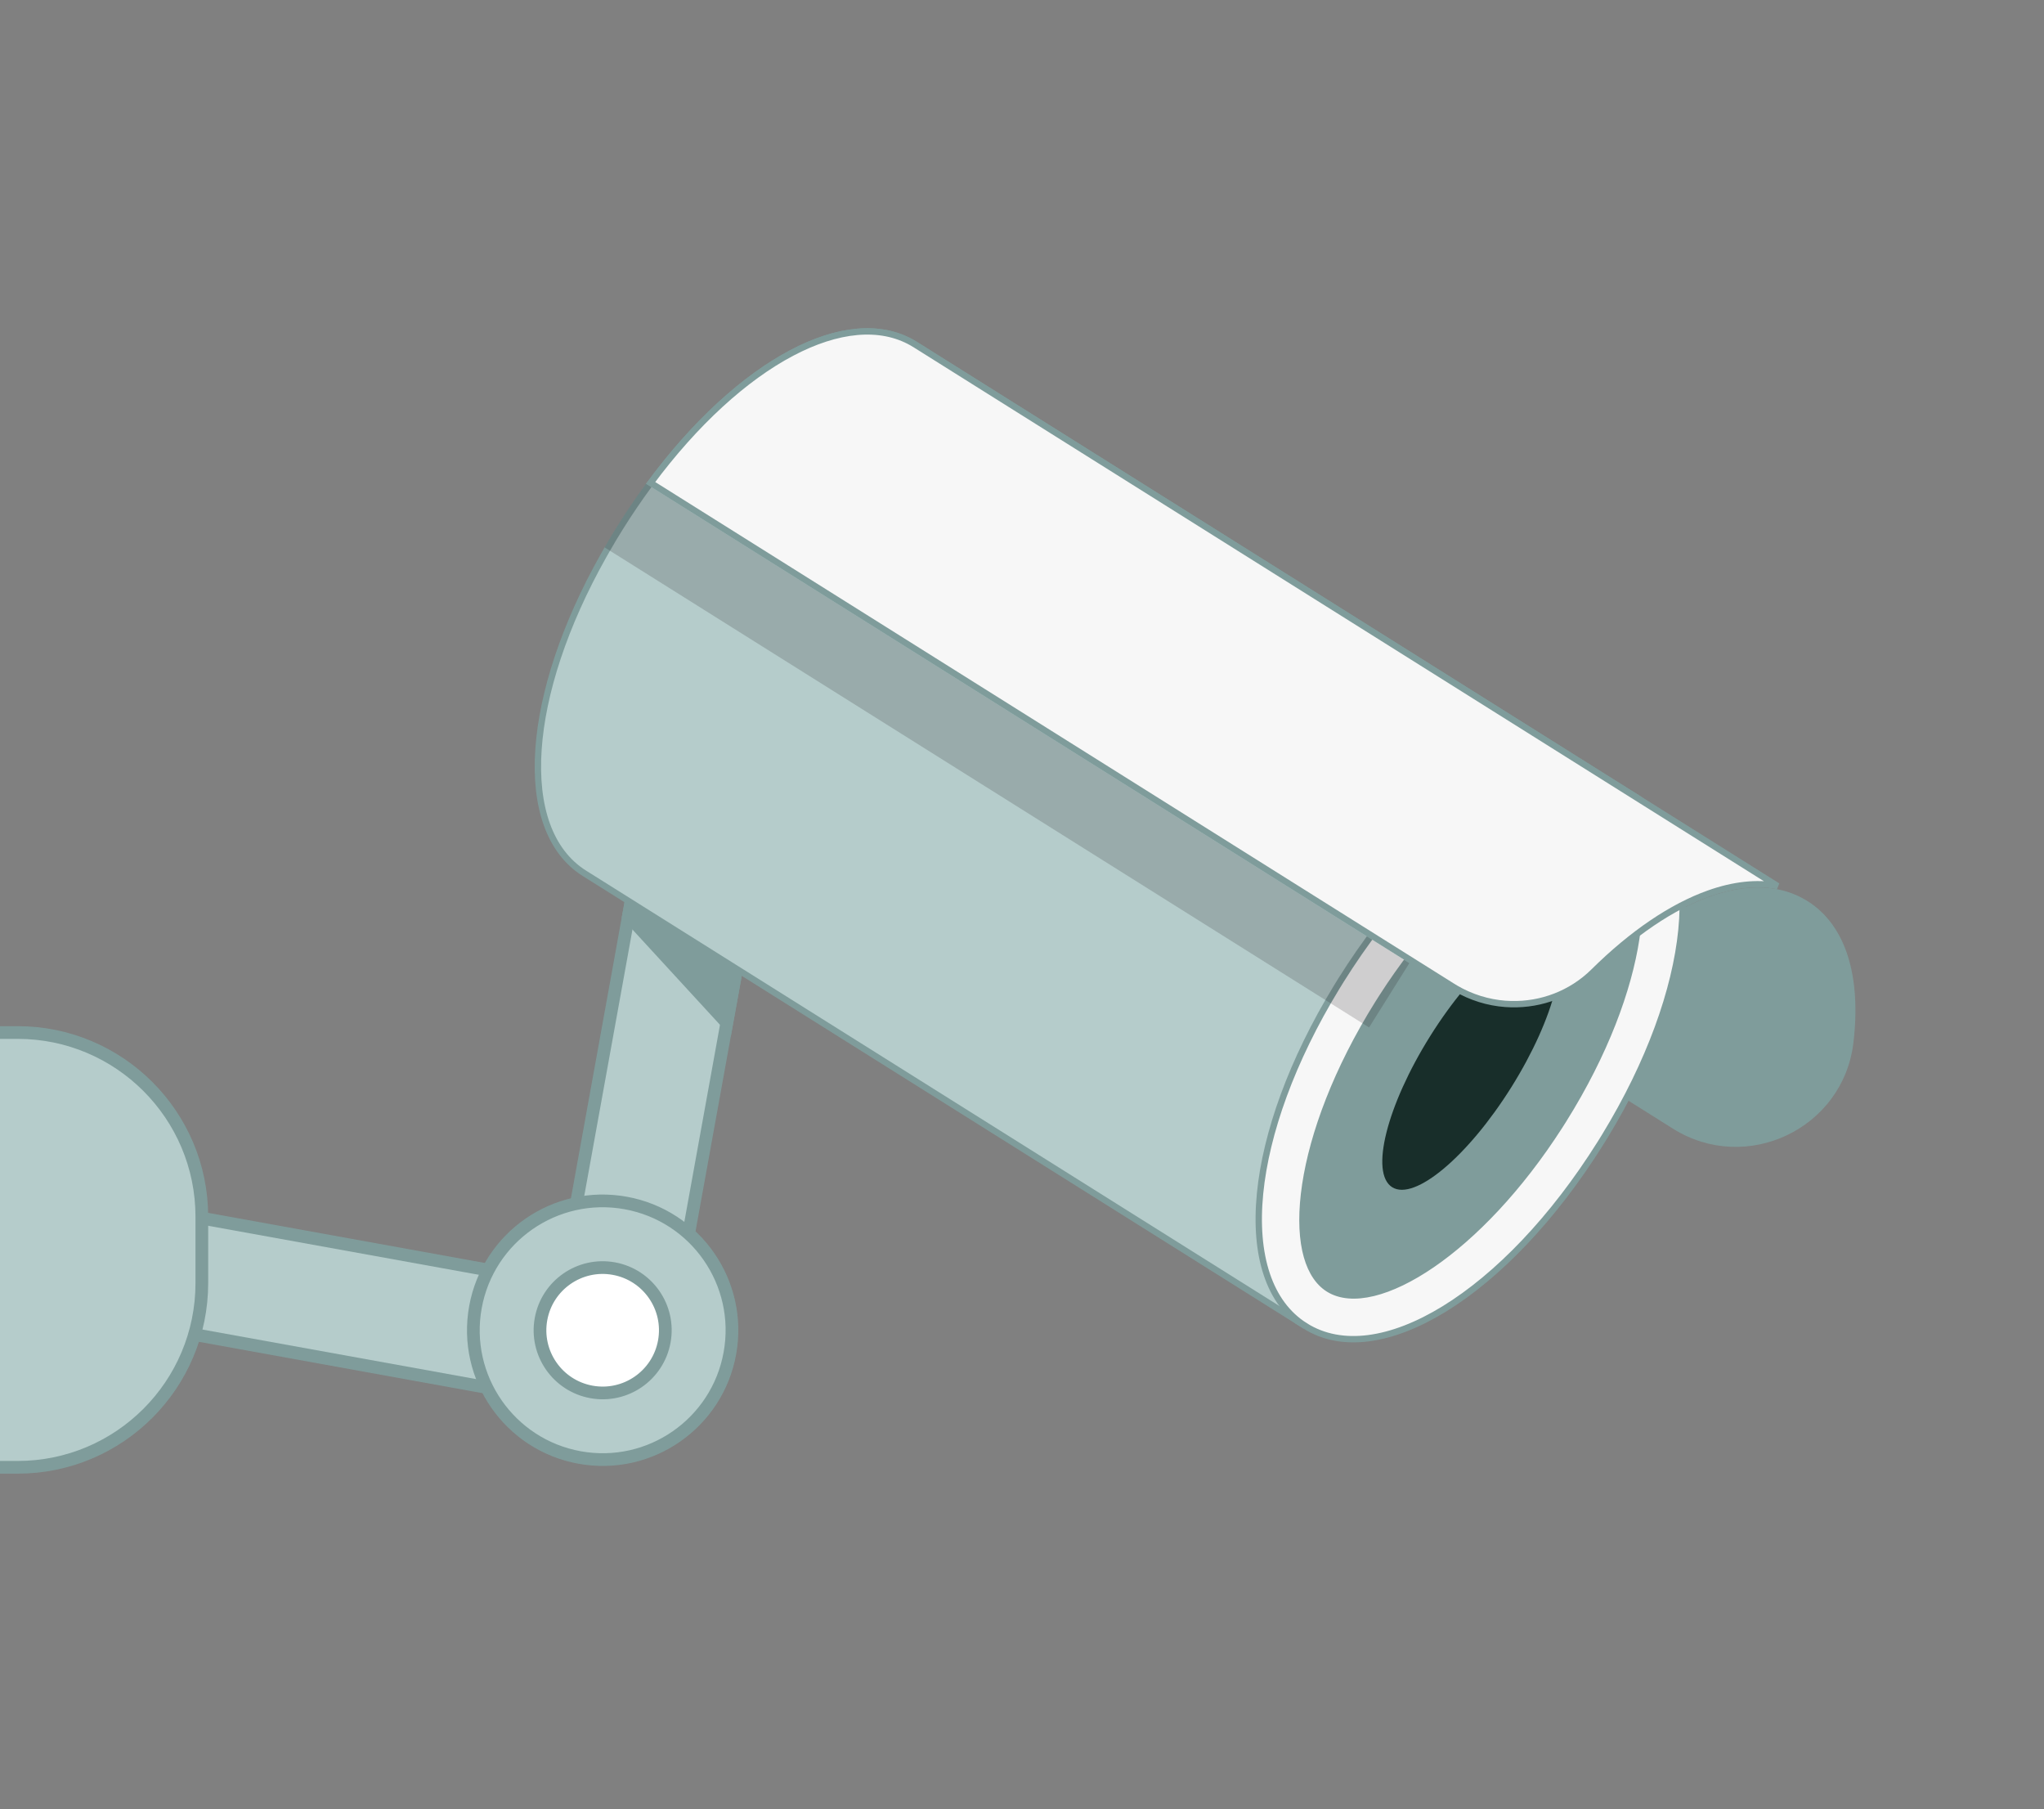 <?xml version="1.0" encoding="UTF-8"?> <svg xmlns="http://www.w3.org/2000/svg" width="191" height="169" viewBox="0 0 191 169" fill="none"><rect x="0" y="0" width="191" height="169" fill="#808080" stroke="none"/><rect x="71.004" y="78.496" width="37.505" height="10.821" transform="rotate(100.261 71.004 78.496)" fill="#B5CCCB" stroke="#7F9C9B" stroke-width="1.187"></rect><path d="M58.092 85.742L68.287 96.835L71.694 78.016L59.878 75.878L58.092 85.742Z" fill="#7F9C9B"></path><rect x="10.501" y="112.289" width="37.505" height="10.821" transform="rotate(10.261 10.501 112.289)" fill="#B5CCCB" stroke="#7F9C9B" stroke-width="1.187"></rect><circle cx="56.315" cy="124.271" r="12.082" transform="rotate(10.261 56.315 124.271)" fill="#B5CCCB" stroke="#7F9C9B" stroke-width="1.187"></circle><circle cx="56.315" cy="124.273" r="5.855" transform="rotate(10.261 56.315 124.273)" fill="white" stroke="#7F9C9B" stroke-width="1.187"></circle><path d="M1.645 96.458C11.153 96.458 18.861 104.166 18.861 113.674L18.861 119.86C18.861 129.368 11.153 137.076 1.645 137.076L-3.079 137.076L-3.079 96.458L1.645 96.458Z" fill="#B5CCCB" stroke="#7F9C9B" stroke-width="1.187"></path><path d="M168.902 84.182C162.532 80.183 152.105 85.837 143.586 97.441L156.328 105.44C163.182 109.742 172.228 105.461 173.191 97.418C173.923 91.309 172.538 86.464 168.902 84.179L168.902 84.182Z" fill="#7F9C9B"></path><path d="M73.979 32.973C78.264 30.712 82.223 30.302 85.243 32.02L85.533 32.194L152.649 74.332L121.727 123.722L54.608 81.584C51.384 79.56 49.948 75.401 50.32 69.99C50.679 64.757 52.728 58.422 56.393 51.916L56.752 51.286L56.754 51.284C56.942 50.954 57.136 50.623 57.335 50.29L57.95 49.288L57.95 49.288C58.806 47.919 59.701 46.611 60.608 45.364L60.607 45.363C64.853 39.578 69.561 35.305 73.979 32.973Z" fill="#B5CCCB" stroke="#7F9C9B" stroke-width="0.594"></path><path d="M151.813 76.215C146.072 72.612 134.98 79.971 127.04 92.654C119.099 105.337 117.314 118.538 123.058 122.144C128.798 125.747 139.89 118.389 147.83 105.706C155.771 93.023 157.556 79.821 151.813 76.215Z" fill="#7F9C9B"></path><path d="M139.906 76.079C144.717 73.127 149.222 72.402 152.576 74.291L152.897 74.483C156.281 76.609 157.696 81.085 157.121 86.889C156.565 92.499 154.151 99.269 149.968 106.128L149.558 106.791C145.123 113.874 139.918 119.237 134.963 122.278C129.997 125.325 125.357 125.999 121.972 123.874L121.973 123.874C118.588 121.748 117.172 117.272 117.748 111.468C118.304 105.858 120.717 99.088 124.9 92.23L125.31 91.566C129.746 84.484 134.951 79.12 139.906 76.079ZM150.731 77.945C149.642 77.261 148.19 77.169 146.545 77.567C144.898 77.967 143.021 78.868 141.04 80.226C137.202 82.86 132.934 87.242 129.136 93.159L128.77 93.736C124.882 99.946 122.688 105.925 121.97 110.681C121.612 113.058 121.621 115.142 121.979 116.801C122.315 118.353 122.965 119.566 123.941 120.274L124.142 120.409C125.23 121.093 126.683 121.185 128.327 120.787C129.974 120.387 131.852 119.486 133.832 118.128C137.67 115.494 141.937 111.113 145.736 105.196L146.102 104.618C149.99 98.408 152.183 92.429 152.901 87.673C153.259 85.296 153.251 83.212 152.892 81.553C152.557 80.001 151.907 78.788 150.93 78.08L150.731 77.945Z" fill="#F7F7F7" stroke="#7F9C9B" stroke-width="0.594"></path><path opacity="0.19" d="M57.698 49.129C57.274 49.802 56.874 50.472 56.496 51.136L127.933 95.984L131.698 89.971L60.368 45.189C59.456 46.44 58.558 47.754 57.698 49.129Z" fill="#231F20"></path><path d="M133.64 96.796C129.583 103.275 127.996 109.593 130.091 110.909C132.186 112.225 137.173 108.039 141.23 101.56C145.287 95.082 146.874 88.763 144.779 87.448C142.684 86.132 137.697 90.317 133.64 96.796Z" fill="#182E2A"></path><path d="M73.979 32.973C78.264 30.711 82.223 30.301 85.242 32.02L85.531 32.193L166.107 82.776C164.142 82.401 161.97 82.657 159.704 83.461C156.23 84.692 152.508 87.218 148.904 90.788C146.81 92.847 144.025 93.875 141.223 93.808L140.663 93.781L140.662 93.781C139.058 93.663 137.465 93.174 136.012 92.323L135.724 92.147L60.797 45.111C64.993 39.454 69.626 35.27 73.979 32.973Z" fill="#F7F7F7" stroke="#7F9C9B" stroke-width="0.594"></path></svg> 